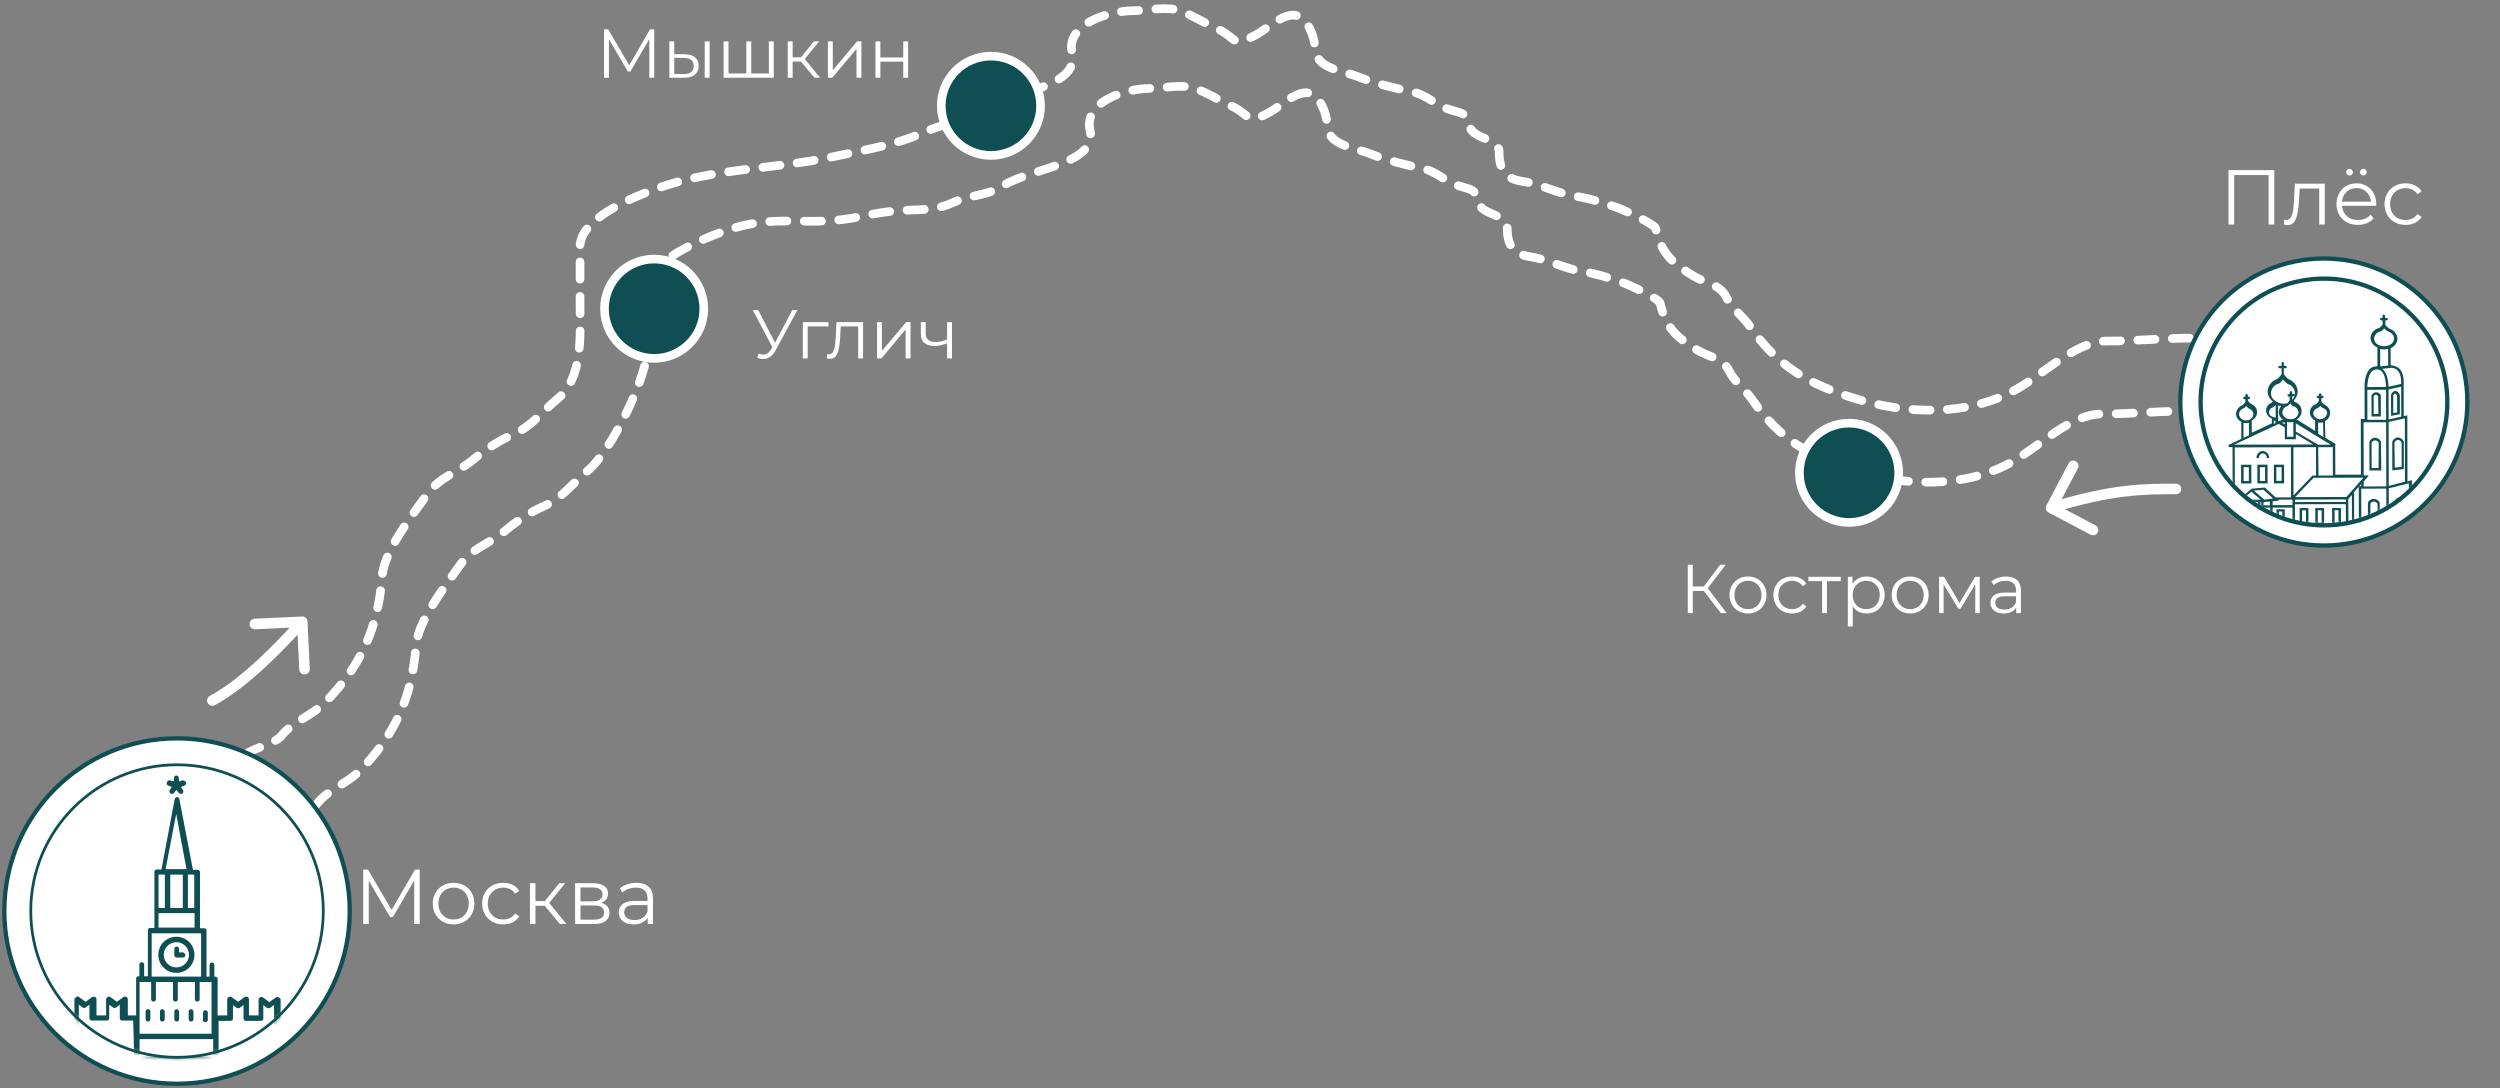 <svg width="579" height="252" viewBox="0 0 579 252" fill="none" xmlns="http://www.w3.org/2000/svg">
<rect x="0" y="0" width="579" height="252" fill="#808080" stroke="none"/>
<path d="M38.514 200.818C36.076 200.412 42.984 198.707 45.206 197.624C48.368 196.084 51.83 195.138 54.598 192.985C56.767 191.299 58.248 190.85 57.64 187.51C57.474 186.595 56.322 186.289 55.777 185.608C55.199 184.885 56.082 183.662 55.283 183.023C54.516 182.41 54.704 178.204 54.979 177.243C56.148 173.149 63.073 173.028 65.207 170.36C67.705 167.238 72.266 165.697 75.132 162.832C83.473 154.49 87.602 145.421 88.478 133.591C88.921 127.612 95.344 119.563 98.745 114.73C101.861 110.303 105.858 109.596 109.696 106.365C112.403 104.085 115.625 102.025 118.898 100.585C123.284 98.655 125.523 95.313 129.165 92.334C135.148 87.438 134.336 77.292 134.336 70.508C134.336 66.034 134.336 61.559 134.336 57.085C134.336 50.524 146.968 45.553 151.789 43.776C165.082 38.879 179.519 39.24 193.198 36.248C199.982 34.764 207.404 33.598 213.769 30.734C218.201 28.74 223.825 27.826 227.8 25.297C234.251 21.191 250.091 20.362 248.298 12.292C246.748 5.32 257.327 2.482 262.474 2.482C265.647 2.482 270.129 1.398 273.164 2.482C276.497 3.672 278.123 4.923 281.485 6.436C286.936 8.889 284.995 11.334 291.073 7.957C294.714 5.935 300.007 -0.031 303.241 6.436C304.412 8.777 304.343 9.779 304.8 12.292C305.463 15.939 311.733 16.631 314.42 17.73C318.294 19.314 323.681 20.565 327.691 21.456C330.3 22.036 332.601 24.335 335.258 25.221C339.153 26.519 339.391 25.826 340.391 29.327C341.247 32.322 347.198 31.95 347.198 35.183C347.198 39.182 348.522 41.434 352.673 42.027C356.82 42.62 360.672 44.799 364.651 45.411C368.06 45.936 371.126 46.894 374.423 48.035C375.936 48.559 383.221 51.845 383.473 52.978C384.765 58.793 387.436 60.986 392.219 63.929C394.876 65.565 398.288 65.802 399.747 68.721C401.181 71.587 403.585 73.131 405.375 75.717C411.577 84.675 418.819 88.896 429.103 92.144C441.268 95.986 455.754 96.553 467.127 90.091C473.32 86.572 480.833 78.987 488.041 78.987C494.481 78.987 501.248 78.303 507.889 78.303C509.66 78.303 527.507 78.987 536.5 78.987" stroke="white" stroke-width="2" stroke-linecap="round" stroke-dasharray="4 4"/>
<path d="M47.502 216C45.12 215.599 51.869 213.918 54.04 212.851C57.129 211.333 60.511 210.401 63.215 208.278C65.334 206.616 66.781 206.173 66.187 202.88C66.025 201.979 64.899 201.677 64.367 201.006C63.802 200.293 64.665 199.087 63.884 198.457C63.135 197.852 63.319 193.706 63.587 192.759C64.73 188.723 71.495 188.603 73.579 185.974C76.02 182.896 80.475 181.377 83.275 178.552C91.424 170.329 95.457 161.388 96.314 149.725C96.746 143.832 103.022 135.896 106.343 131.133C109.387 126.767 113.293 126.071 117.042 122.886C119.687 120.638 122.834 118.608 126.031 117.188C130.317 115.285 132.504 111.99 136.061 109.053C141.907 104.227 150.049 86.802 150.049 80.115C150.049 75.704 150.049 71.293 150.049 66.882C150.049 60.414 162.39 55.513 167.1 53.762C180.086 48.934 186.49 52.99 199.854 50.04C211.292 47.515 214.432 49.764 220.65 46.94C224.98 44.974 228.538 45.46 232.421 42.966C238.724 38.919 254.198 38.102 252.446 30.146C250.932 23.273 261.267 20.475 266.295 20.475C269.395 20.475 273.773 19.406 276.738 20.475C279.995 21.648 281.583 22.882 284.868 24.373C290.192 26.791 288.296 29.202 294.235 25.873C297.791 23.879 302.962 17.998 306.122 24.373C307.265 26.681 307.198 27.669 307.645 30.146C308.293 33.741 314.418 34.423 317.043 35.507C320.828 37.069 326.09 38.302 330.007 39.18C332.556 39.752 334.804 42.018 337.4 42.891C341.205 44.171 341.437 43.488 342.415 46.94C343.251 49.893 349.064 49.526 349.064 52.713C349.064 56.655 350.358 58.875 354.413 59.46C358.464 60.044 362.227 62.193 366.115 62.796C369.445 63.313 372.44 64.258 375.661 65.383C377.14 65.899 384.257 69.139 384.503 70.256C385.765 75.988 388.374 78.15 393.046 81.052C395.643 82.664 398.976 82.898 400.402 85.775C401.802 88.601 404.15 90.123 405.899 92.672C411.958 101.503 419.033 105.665 429.079 108.866C440.965 112.653 455.116 113.212 466.227 106.842C472.277 103.373 479.616 95.896 486.658 95.896C492.95 95.896 499.56 95.221 506.049 95.221C507.778 95.221 518.146 96.527 516.896 95.896" stroke="white" stroke-width="2" stroke-linecap="round" stroke-dasharray="4 4"/>
<path d="M41 251C63.091 251 81 233.091 81 211C81 188.908 63.091 171 41 171C18.909 171 1 188.908 1 211C1 233.091 18.909 251 41 251Z" fill="white" stroke="#0F4F53"/>
<mask id="mask0_39_402" style="mask-type:luminance" maskUnits="userSpaceOnUse" x="6" y="176" width="70" height="70">
<path d="M40.999 244.875C59.708 244.875 74.874 229.709 74.874 211C74.874 192.291 59.708 177.125 40.999 177.125C22.291 177.125 7.124 192.291 7.124 211C7.124 229.709 22.291 244.875 40.999 244.875Z" fill="white" stroke="white" stroke-width="0.5"/>
</mask>
<g mask="url(#mask0_39_402)">
<path d="M40.849 217.2C38.656 217.2 36.917 218.939 36.917 221.132C36.917 223.325 38.656 225.064 40.849 225.064C43.042 225.064 44.781 223.325 44.781 221.132C44.781 218.939 43.042 217.2 40.849 217.2ZM40.849 224.308C39.11 224.308 37.673 222.871 37.673 221.132C37.673 219.393 39.11 217.956 40.849 217.956C42.588 217.956 44.025 219.393 44.025 221.132C44.025 222.871 42.588 224.308 40.849 224.308Z" fill="#0F4F53" stroke="#0F4F53" stroke-width="0.5"/>
<path d="M34.271 233.987C34.044 233.987 33.969 234.138 33.969 234.289V236.028C33.969 236.255 34.12 236.331 34.271 236.331C34.498 236.331 34.574 236.179 34.574 236.028V234.365C34.725 234.213 34.498 233.987 34.271 233.987Z" fill="#0F4F53" stroke="#0F4F53" stroke-width="0.5"/>
<path d="M37.597 233.987C37.37 233.987 37.295 234.138 37.295 234.289V236.028C37.295 236.255 37.446 236.331 37.597 236.331C37.824 236.331 37.9 236.179 37.9 236.028V234.365C37.975 234.213 37.824 233.987 37.597 233.987Z" fill="#0F4F53" stroke="#0F4F53" stroke-width="0.5"/>
<path d="M40.925 233.987C40.698 233.987 40.622 234.138 40.622 234.289V236.028C40.622 236.255 40.773 236.331 40.925 236.331C41.151 236.331 41.227 236.179 41.227 236.028V234.365C41.227 234.213 41.151 233.987 40.925 233.987Z" fill="#0F4F53" stroke="#0F4F53" stroke-width="0.5"/>
<path d="M44.252 233.987C44.025 233.987 43.949 234.138 43.949 234.289V236.028C43.949 236.255 44.1 236.331 44.252 236.331C44.478 236.331 44.554 236.179 44.554 236.028V234.365C44.554 234.213 44.478 233.987 44.252 233.987Z" fill="#0F4F53" stroke="#0F4F53" stroke-width="0.5"/>
<path d="M47.579 236.482C47.806 236.482 47.881 236.331 47.881 236.179V234.516C47.881 234.289 47.73 234.213 47.579 234.213C47.352 234.213 47.276 234.365 47.276 234.516V236.179C47.125 236.331 47.352 236.482 47.579 236.482Z" fill="#0F4F53" stroke="#0F4F53" stroke-width="0.5"/>
<path d="M39.11 181.737L40.168 182.115L40.017 182.342L39.563 183.098C39.412 183.249 39.488 183.476 39.639 183.552C39.79 183.703 40.017 183.627 40.093 183.476L40.849 182.569L41.605 183.476C41.681 183.552 41.832 183.627 41.907 183.627C42.134 183.627 42.21 183.476 42.21 183.325C42.21 183.249 42.21 183.174 42.134 183.098L41.529 182.115L42.588 181.737C42.815 181.661 42.89 181.435 42.815 181.283C42.739 181.057 42.512 180.981 42.361 180.981L41.227 181.283L41.151 180.149C41.151 179.922 40.924 179.847 40.849 179.847C40.698 179.847 40.546 179.998 40.546 180.149L40.471 181.283L39.337 180.981C39.11 180.905 38.959 181.057 38.883 181.283C38.807 181.51 38.883 181.661 39.11 181.737Z" fill="#0F4F53" stroke="#0F4F53" stroke-width="0.5"/>
<path d="M64.441 231.189C64.29 231.113 64.138 231.113 64.063 231.189L62.399 232.399L60.736 231.189C60.585 231.113 60.433 231.113 60.358 231.189C60.206 231.265 60.131 231.416 60.131 231.491V235.423H57.409V231.416C57.409 231.265 57.333 231.113 57.182 231.113C57.031 231.038 56.88 231.038 56.804 231.113L55.14 232.323L53.477 231.113C53.326 231.038 53.174 231.038 53.099 231.113C52.947 231.189 52.872 231.34 52.872 231.416V235.423H50.15V226.728C50.15 226.501 49.999 226.425 49.847 226.425H49.394V223.476C49.394 223.25 49.242 223.174 49.091 223.174C48.864 223.174 48.789 223.325 48.789 223.476V226.425H47.579V215.537C47.579 215.31 47.428 215.234 47.276 215.234H46.067V202.002C46.067 201.775 45.915 201.699 45.764 201.699H44.479L41.303 185.14C41.303 184.913 41.076 184.837 41 184.837C40.925 184.837 40.698 184.989 40.698 185.14L37.598 201.624H36.312C36.086 201.624 36.01 201.775 36.01 201.926V215.159H34.8C34.573 215.159 34.498 215.31 34.498 215.461V226.35H33.137V223.401C33.137 223.174 32.985 223.098 32.834 223.098C32.607 223.098 32.532 223.25 32.532 223.401V226.35H32.078C31.851 226.35 31.776 226.501 31.776 226.652V235.423H29.356V231.416C29.356 231.265 29.28 231.113 29.129 231.113C28.978 231.038 28.826 231.038 28.751 231.113L27.087 232.323L25.424 231.113C25.273 231.038 25.121 231.038 25.046 231.113C24.895 231.189 24.819 231.34 24.819 231.416V235.423H22.097V231.416C22.097 231.265 22.021 231.113 21.87 231.113C21.719 231.038 21.568 231.038 21.492 231.113L19.828 232.323L18.165 231.113C18.089 231.038 18.014 231.038 17.938 231.038C17.862 231.038 17.787 231.038 17.787 231.113C17.56 231.265 17.484 231.416 17.484 231.491V245.329C17.484 245.556 17.636 245.631 17.787 245.631H64.441C64.668 245.631 64.743 245.48 64.743 245.329V231.491C64.668 231.34 64.592 231.265 64.441 231.189ZM31.322 244.951H18.014V232.172L19.299 233.155C19.45 233.231 19.602 233.231 19.677 233.155L20.963 232.172V235.801C20.963 236.028 21.114 236.104 21.265 236.104H24.743C24.97 236.104 25.046 235.953 25.046 235.801V232.172L26.331 233.155C26.483 233.231 26.634 233.231 26.709 233.155L27.995 232.172V235.801C27.995 236.028 28.146 236.104 28.297 236.104H31.095L31.322 244.951ZM45.235 202.304V210.546H43.269V202.304H45.235ZM40.622 188.164H41L43.496 201.548H38.051L40.622 188.164ZM42.588 202.304V210.546H39.186V202.304H42.588ZM36.464 202.304H38.43V210.546H36.464V202.304ZM36.464 211.227H45.31V215.083H36.464V211.227ZM34.876 215.915H46.823V226.425H34.876V215.915ZM49.62 244.951H32.078V240.414H49.62V244.951ZM49.62 239.658H32.078V227.181H35.254V231.416C35.254 231.643 35.405 231.718 35.556 231.718C35.783 231.718 35.859 231.567 35.859 231.416V227.181H40.32V231.416C40.32 231.643 40.471 231.718 40.622 231.718C40.849 231.718 40.925 231.567 40.925 231.416V227.181H45.386V231.416C45.386 231.643 45.537 231.718 45.688 231.718C45.915 231.718 45.991 231.567 45.991 231.416V227.181H49.242V239.658H49.62ZM63.912 244.951H50.377V236.18H53.401C53.628 236.18 53.704 236.028 53.704 235.877V232.248L54.989 233.231C55.14 233.306 55.292 233.306 55.367 233.231L56.653 232.248V235.877C56.653 236.104 56.804 236.18 56.955 236.18H60.433C60.66 236.18 60.736 236.028 60.736 235.877V232.248L62.021 233.231C62.172 233.306 62.324 233.306 62.399 233.231L63.685 232.248L63.912 244.951Z" fill="#0F4F53" stroke="#0F4F53" stroke-width="0.5"/>
<path d="M42.286 220.83H41.227V219.771C41.227 219.544 41.076 219.469 40.925 219.469C40.698 219.469 40.622 219.62 40.622 219.771V221.208C40.622 221.435 40.773 221.51 40.925 221.51H42.361C42.588 221.51 42.664 221.359 42.664 221.208C42.588 220.905 42.512 220.83 42.286 220.83Z" fill="#0F4F53" stroke="#0F4F53" stroke-width="0.5"/>
</g>
<path d="M41 244.875C59.709 244.875 74.876 229.709 74.876 211C74.876 192.291 59.709 177.125 41 177.125C22.291 177.125 7.125 192.291 7.125 211C7.125 229.709 22.291 244.875 41 244.875Z" stroke="#0F4F53" stroke-width="0.643"/>
<path d="M48.599 161.162C48.006 161.483 47.785 162.225 48.107 162.819C48.429 163.412 49.17 163.632 49.764 163.311L48.599 161.162ZM71.221 143.942C71.188 143.267 70.616 142.747 69.942 142.779L58.955 143.302C58.281 143.334 57.76 143.907 57.792 144.581C57.824 145.255 58.397 145.776 59.071 145.744L68.837 145.279L69.302 155.045C69.334 155.719 69.907 156.239 70.581 156.207C71.255 156.175 71.776 155.603 71.744 154.928L71.221 143.942ZM49.764 163.311C57.794 158.959 65.927 150.297 70.904 144.822L69.096 143.178C64.073 148.703 56.206 157.04 48.599 161.162L49.764 163.311Z" fill="white"/>
<path d="M503.962 114.458C504.637 114.458 505.184 113.911 505.184 113.236C505.184 112.561 504.636 112.014 503.961 112.014L503.962 114.458ZM473.945 117.052C473.629 117.649 473.858 118.388 474.455 118.703L484.181 123.84C484.778 124.155 485.517 123.927 485.832 123.33C486.147 122.733 485.919 121.994 485.322 121.679L476.677 117.113L481.243 108.467C481.558 107.87 481.33 107.131 480.733 106.816C480.136 106.501 479.397 106.729 479.081 107.326L473.945 117.052ZM503.961 112.014C496.664 112.014 489.031 112.019 474.665 116.455L475.386 118.79C489.434 114.453 496.8 114.458 503.962 114.458L503.961 112.014Z" fill="white"/>
<path d="M571.439 93.025C571.486 111.382 556.642 126.3 538.286 126.346C519.93 126.392 505.011 111.549 504.965 93.193C504.919 74.837 519.762 59.918 538.118 59.872C556.475 59.826 571.393 74.669 571.439 93.025Z" fill="white" stroke="#0F4F53"/>
<mask id="mask1_39_402" style="mask-type:luminance" maskUnits="userSpaceOnUse" x="509" y="64" width="58" height="58">
<path d="M561.134 110.186C570.57 97.539 567.966 79.637 555.319 70.201C542.671 60.765 524.769 63.368 515.333 76.016C505.897 88.663 508.501 106.565 521.148 116.001C533.796 125.437 551.698 122.834 561.134 110.186Z" fill="white"/>
</mask>
<g mask="url(#mask1_39_402)">
<path d="M534.629 117.672L532.588 117.677L532.598 121.631L534.639 121.626L534.629 117.672ZM534.063 121.054L533.17 121.056L533.163 118.186L534.056 118.184L534.063 121.054ZM538.264 117.663L536.223 117.668L536.233 121.622L538.274 121.617L538.264 117.663ZM537.698 121.044L536.806 121.047L536.798 118.177L537.691 118.174L537.698 121.044ZM542.154 117.653L540.113 117.658L540.123 121.612L542.164 121.607L542.154 117.653ZM541.589 121.035L540.696 121.037L540.689 118.167L541.582 118.165L541.589 121.035ZM529.154 121.64L529.145 117.941L527.231 117.946L527.241 121.645L529.154 121.64ZM527.807 118.454L528.572 118.453L528.579 121.067L527.813 121.069L527.807 118.454ZM521.402 107.629L519.042 107.635L519.053 111.971L521.413 111.965L521.402 107.629ZM520.837 111.393L519.626 111.396L519.618 108.207L520.829 108.204L520.837 111.393ZM522.816 111.962L525.176 111.956L525.165 107.619L522.805 107.625L522.816 111.962ZM523.38 108.198L524.592 108.195L524.6 111.383L523.388 111.387L523.38 108.198ZM528.991 107.61L526.631 107.616L526.642 111.952L529.002 111.946L528.991 107.61ZM528.427 111.374L527.215 111.377L527.207 108.188L528.419 108.185L528.427 111.374ZM523.184 106.094L522.61 106.095C522.544 105.266 523.18 104.499 524.072 104.433C524.902 104.495 525.605 105.258 525.543 106.088L524.969 106.089C525.032 105.515 524.648 105.07 524.074 105.007C523.5 105.072 523.118 105.52 523.184 106.094ZM558.465 111.234L557.572 111.492L557.534 96.186L556.705 96.379L556.687 89.172C556.687 89.045 556.936 86.684 555.721 85.412C555.146 84.903 554.443 84.586 553.678 84.652L553.668 80.634C554.56 80.313 555.196 79.418 555.257 78.462C555.191 77.505 554.615 76.614 553.657 76.234L553.529 76.17C553.465 76.106 553.338 76.107 553.274 76.043C553.082 75.916 552.89 75.725 552.762 75.598C552.635 75.471 552.507 75.344 552.443 75.216L552.44 74.196L552.759 74.195C552.886 74.195 553.014 74.067 553.013 73.876C553.013 73.748 552.885 73.621 552.757 73.621L552.375 73.622L552.374 73.176C552.373 73.048 552.309 72.857 552.118 72.857C551.926 72.858 551.799 72.922 551.8 73.113L551.801 73.623L551.482 73.624C551.354 73.625 551.227 73.752 551.228 73.944C551.228 74.071 551.356 74.198 551.483 74.198L551.802 74.197L551.805 75.154C551.741 75.282 551.614 75.41 551.55 75.474C551.423 75.665 551.232 75.793 551.105 75.921C551.041 75.985 550.978 75.985 550.914 75.985C549.83 76.243 549.068 77.202 549.006 78.286C549.073 79.243 549.713 80.134 550.606 80.451L550.617 84.787L550.299 84.852C549.725 84.853 549.151 85.11 548.77 85.557C547.498 86.9 547.632 89.705 547.633 89.833L547.651 97.04L546.758 97.042L546.79 109.924L540.859 109.939L540.842 102.988L540.969 102.86L538.542 101.399L538.468 97.509C539.169 97.189 539.614 96.486 539.675 95.657C539.673 94.891 539.225 94.191 538.523 93.81L538.395 93.747C538.331 93.747 538.267 93.683 538.203 93.62C538.075 93.492 537.948 93.365 537.82 93.238C537.692 93.111 537.628 93.047 537.628 92.919L537.626 92.218L537.817 92.217C537.945 92.217 538.136 92.153 538.135 91.962C538.135 91.834 538.071 91.643 537.879 91.643L537.624 91.644L537.623 91.325C537.623 91.198 537.495 91.07 537.368 91.071C537.24 91.071 537.113 91.199 537.05 91.326L537.05 91.645L536.859 91.646C536.731 91.646 536.54 91.71 536.541 91.902C536.541 92.029 536.605 92.221 536.797 92.22L537.052 92.219L537.053 92.857L536.99 92.921C536.926 92.985 536.863 93.113 536.799 93.177C536.672 93.305 536.608 93.432 536.481 93.56L536.354 93.624C535.525 93.881 534.953 94.648 534.956 95.541C534.957 96.306 535.469 97.007 536.172 97.387L536.178 99.811L531.898 97.143C532.981 96.566 533.36 95.226 532.784 94.143C532.527 93.698 532.144 93.38 531.697 93.189L531.569 93.126C531.505 93.062 531.442 93.063 531.378 92.999C531.314 92.935 531.25 92.872 531.186 92.808C531.758 92.233 532.139 91.466 532.137 90.701C532.134 89.553 531.43 88.471 530.345 87.963L530.217 87.9L529.898 87.709C529.642 87.519 529.45 87.328 529.258 87.073C529.13 86.946 529.002 86.755 528.938 86.628L528.935 85.288L529.381 85.287C529.509 85.287 529.636 85.095 529.635 84.968C529.635 84.84 529.507 84.777 529.38 84.713L528.933 84.714L528.932 84.077C528.931 83.949 528.804 83.822 528.676 83.822C528.548 83.822 528.421 83.95 528.422 84.078L528.423 84.716L527.977 84.717C527.849 84.717 527.658 84.781 527.658 84.973C527.659 85.1 527.723 85.291 527.914 85.291L528.425 85.29L528.428 86.629L528.364 86.693C528.301 86.884 528.174 87.012 528.047 87.14C527.856 87.332 527.729 87.523 527.474 87.716C527.41 87.779 527.347 87.779 527.283 87.844C526.072 88.229 525.246 89.379 525.186 90.655C525.188 91.548 525.636 92.439 526.403 92.948C526.339 93.012 526.276 93.076 526.212 93.203L526.149 93.267C525.32 93.525 524.812 94.291 524.814 95.12C524.88 95.949 525.392 96.649 526.158 96.903L526.161 98.05L521.511 100.231L521.503 97.361C522.523 96.912 523.03 95.699 522.581 94.679C522.388 94.233 522.005 93.852 521.494 93.598L521.366 93.534L521.175 93.407C521.047 93.28 520.919 93.153 520.791 93.026C520.727 92.962 520.663 92.835 520.599 92.707L520.598 92.452L520.79 92.452C520.917 92.451 521.108 92.387 521.108 92.196C521.107 92.068 521.043 91.877 520.852 91.878L520.597 91.878L520.596 91.559C520.596 91.432 520.468 91.241 520.276 91.241C520.149 91.242 520.022 91.37 520.022 91.561L520.023 91.88L519.831 91.88C519.704 91.88 519.513 91.945 519.513 92.136C519.514 92.264 519.578 92.455 519.769 92.454L520.024 92.454L520.026 93.091L519.962 93.155C519.899 93.219 519.835 93.347 519.772 93.411C519.644 93.539 519.581 93.666 519.454 93.794L519.326 93.859C518.498 94.179 517.926 94.946 517.864 95.839C517.867 96.668 518.378 97.368 519.081 97.686L519.091 101.64L516.288 102.986L516.097 103.114L516.226 103.56L517.055 103.558L517.078 112.933L514.152 115.747L514.662 115.745L515.048 117.02L514.41 117.021L514.427 123.782L544.019 123.707L544.018 123.516L545.163 122.301L546.44 122.936L546.441 123.063L553.392 123.046L553.392 122.982L558.618 121.502L558.592 111.234L558.465 111.234ZM536.675 94.58C536.802 94.516 536.93 94.452 536.993 94.388C537.121 94.26 537.248 94.132 537.375 94.004C537.503 94.132 537.631 94.259 537.823 94.386L538.014 94.513L538.142 94.576L538.206 94.576C538.653 94.766 538.973 95.212 538.974 95.722C538.785 96.615 537.957 97.192 537.064 97.066C536.426 96.94 535.851 96.432 535.721 95.73C535.784 95.22 536.165 94.709 536.675 94.58ZM537.385 97.895C537.576 97.894 537.768 97.894 538.023 97.829L538.095 101.209L536.881 100.447L536.875 97.896C537.002 97.895 537.194 97.895 537.385 97.895ZM556.999 111.557L553.238 112.523L553.201 97.727L556.962 96.888L556.999 111.557ZM553.199 97.153L553.182 90.202L556.114 89.556L556.132 96.508L553.199 97.153ZM555.275 85.796C556.171 86.686 556.111 88.345 556.112 88.919L553.18 89.564C553.178 88.735 552.982 86.631 551.959 85.613C551.895 85.549 551.767 85.486 551.703 85.422L553.424 85.227C554.126 85.097 554.828 85.287 555.275 85.796ZM549.836 78.412C549.898 77.646 550.406 77.007 551.171 76.814L551.235 76.814C551.362 76.75 551.49 76.686 551.617 76.621C551.808 76.43 551.999 76.302 552.19 76.046C552.381 76.237 552.573 76.491 552.829 76.618L553.084 76.745L553.34 76.872C553.978 77.126 554.426 77.698 554.491 78.4C554.494 79.356 553.476 80.188 552.136 80.192C550.797 80.195 549.838 79.368 549.836 78.412ZM551.245 80.832L551.373 80.831C551.883 80.957 552.457 80.956 552.967 80.827L553.094 80.827L553.104 84.653L551.255 84.849L551.245 80.832ZM549.281 86.066C549.599 85.746 549.981 85.554 550.428 85.553C550.874 85.552 551.257 85.678 551.577 85.996C552.472 86.887 552.605 88.928 552.607 89.629L548.27 89.64C548.268 89.002 548.391 87.025 549.281 86.066ZM548.271 90.278L552.608 90.267L552.608 90.331L552.626 97.218L548.289 97.229L548.271 90.278ZM547.398 97.805L552.627 97.792L552.665 112.652L547.435 112.665L547.432 111.517L548.64 110.111L547.429 110.114L547.398 97.805ZM543.423 115.099L531.561 115.129L535.823 110.654L547.366 110.625L543.423 115.099ZM530.928 116.98L526.336 116.991L526.334 116.099L527.864 115.903L527.672 115.712L530.925 115.704L530.928 116.98ZM524.311 123.183L524.297 117.57L525.764 117.567L525.778 123.179L524.311 123.183ZM523.546 123.185L523.531 117.572L523.723 117.572L523.737 123.184L523.546 123.185ZM519.145 123.196L519.131 117.584L519.322 117.583L519.336 123.195L519.145 123.196ZM519.319 116.308L519.321 117.009L519.13 117.01L519.128 116.308L519.319 116.308ZM524.42 115.721L521.991 113.622L524.223 113.425L526.46 115.46L524.42 115.721ZM522.954 116.298L522.956 117L519.959 117.007L519.957 116.306L522.954 116.298ZM523.528 116.297L523.72 116.296L523.721 116.998L523.53 116.998L523.528 116.297ZM523.591 115.723L519.19 115.734L521.418 113.879L523.591 115.723ZM519.896 117.582L522.958 117.574L522.972 123.186L519.974 123.194C519.909 122.492 519.902 119.814 519.896 117.582ZM524.232 116.997L524.23 116.295L525.696 116.164L525.699 117.057L524.232 116.997ZM536.379 103.573L536.395 110.142L535.566 110.144L531.177 114.747L531.149 103.586L536.379 103.573ZM531.499 115.703L543.297 115.673L543.299 116.247L531.5 116.277L531.499 115.703ZM546.86 112.093L546.861 112.603L546.414 112.604L546.86 112.093ZM536.969 110.141L536.889 103.572L540.269 103.563L540.286 110.132L536.969 110.141ZM539.821 102.99L536.888 102.998L531.714 99.95L531.709 98.036L538.097 101.974L538.608 102.292L539.821 102.99ZM531.134 97.719L531.143 101.163L529.676 101.167L529.668 97.723C529.923 97.786 530.114 97.785 530.369 97.785C530.625 97.848 530.88 97.783 531.134 97.719ZM527.553 93.901C527.809 93.965 528.064 94.028 528.319 94.027C528.001 94.411 527.811 94.921 527.749 95.432C527.75 96.133 528.135 96.834 528.774 97.215L527.818 97.472L527.627 97.6L527.553 93.901ZM529.158 97.788L529.159 98.298L528.52 97.917L529.158 97.788ZM532.341 95.484C532.279 96.441 531.452 97.144 530.495 97.083C529.539 97.149 528.644 96.45 528.578 95.493C528.64 94.855 529.021 94.28 529.658 94.088C529.786 94.023 529.913 93.959 529.977 93.895C530.104 93.767 530.295 93.576 530.422 93.448C530.55 93.639 530.742 93.83 530.934 93.957L531.125 94.084L531.317 94.147L531.317 94.083L531.38 94.083L531.317 94.147C531.891 94.337 532.275 94.91 532.341 95.484ZM525.952 91.036C526.013 90.079 526.649 89.184 527.541 88.927L527.605 88.927C527.732 88.863 527.923 88.799 528.05 88.671C528.305 88.479 528.496 88.223 528.686 87.968C528.686 87.968 528.686 87.904 528.75 87.904L528.814 87.967C529.006 88.222 529.262 88.476 529.581 88.731C529.645 88.794 529.773 88.858 529.837 88.921L529.965 88.985L530.156 89.048C530.986 89.428 531.498 90.193 531.5 91.085C531.502 91.659 531.248 92.17 530.867 92.618L530.864 91.789L531.12 91.788C531.247 91.788 531.438 91.66 531.438 91.468C531.437 91.277 531.309 91.213 531.118 91.214L530.863 91.215L530.862 90.832C530.862 90.704 530.734 90.577 530.606 90.577C530.479 90.578 530.288 90.706 530.288 90.897L530.289 91.28L530.034 91.28C529.907 91.281 529.779 91.409 529.78 91.536C529.78 91.664 529.908 91.855 530.036 91.854L530.291 91.854L530.293 92.683L530.229 92.747C530.166 92.874 530.102 92.938 530.039 93.066C529.911 93.194 529.848 93.322 529.721 93.386C529.402 93.45 529.147 93.515 528.828 93.516C527.17 93.392 525.891 92.311 525.952 91.036ZM525.453 95.501C525.515 94.991 525.833 94.544 526.343 94.351C526.47 94.287 526.534 94.223 526.661 94.159C526.788 94.031 526.916 93.903 527.043 93.775L527.05 96.709C526.859 96.709 526.667 96.646 526.476 96.583C525.902 96.457 525.518 96.011 525.453 95.501ZM526.606 97.412C526.733 97.411 526.861 97.475 526.988 97.474L526.99 97.985L526.608 98.177L526.606 97.412ZM519.456 94.624C519.647 94.559 519.711 94.495 519.838 94.431C519.965 94.303 520.092 94.175 520.22 94.048C520.347 94.175 520.476 94.366 520.667 94.493L520.859 94.62L520.987 94.683L521.05 94.747C521.561 94.937 521.881 95.446 521.883 95.957C521.821 96.786 521.057 97.425 520.228 97.364C519.399 97.43 518.632 96.794 518.566 95.965C518.565 95.327 518.946 94.816 519.456 94.624ZM519.592 97.939C519.783 98.003 520.038 98.002 520.23 98.002C520.421 98.001 520.676 98.001 520.867 97.936L520.874 100.806L519.6 101.383L519.592 97.939ZM527.756 98.174L529.161 98.999L529.168 101.742L531.719 101.735L531.716 100.524L535.74 102.937L517.436 102.983L527.756 98.174ZM530.575 103.588L530.605 115.195L527.033 115.204L524.54 112.914L521.48 113.177L519.061 115.224L517.594 115.228L517.565 103.621L530.575 103.588ZM516.953 113.762L516.957 115.166L515.49 115.169L516.953 113.762ZM515.109 115.744L518.297 115.736L517.661 116.312L518.618 116.309L518.619 117.011L515.558 117.019L515.109 115.744ZM514.858 117.594L518.557 117.585L518.571 123.197L514.872 123.207L514.858 117.594ZM530.944 123.166L526.352 123.178L526.338 117.565L530.929 117.554L530.944 123.166ZM543.316 123.135L531.518 123.165L531.501 116.787L543.3 116.757L543.316 123.135ZM543.889 122.751L543.871 115.544L544.698 114.649L544.716 121.92L543.889 122.751ZM545.226 121.854L545.206 113.946L546.287 112.732L546.311 122.298L545.226 121.854ZM548.991 122.546L548.976 116.679C549.102 116.36 549.421 116.168 549.804 116.167C550.122 116.166 550.442 116.357 550.634 116.675L550.649 122.542L548.991 122.546ZM552.69 122.537L551.159 122.541L551.144 116.482C550.951 115.909 550.376 115.591 549.802 115.529C549.164 115.531 548.655 115.851 548.401 116.426L548.416 122.484L546.886 122.488L546.862 113.177L552.666 113.162L552.69 122.537ZM557.915 121.057L553.263 122.408L553.24 113.097L557.892 111.937L557.915 121.057ZM551.427 102.451L551.427 102.323C551.234 101.75 550.659 101.433 550.085 101.37C549.511 101.372 548.938 101.756 548.748 102.33L548.765 108.963L551.507 108.956L551.427 102.451ZM550.868 108.384L549.274 108.388L549.259 102.52C549.386 102.201 549.704 102.009 550.087 102.008C550.406 102.007 550.725 102.198 550.917 102.516L550.868 108.384ZM556.736 108.624L556.72 102.31C556.527 101.737 555.952 101.355 555.378 101.293C554.741 101.358 554.231 101.742 554.042 102.317L554.058 108.949L556.736 108.624ZM554.552 102.507C554.679 102.188 554.997 101.932 555.38 101.867C555.763 101.93 556.082 102.184 556.21 102.503L556.225 108.115L554.631 108.31L554.552 102.507ZM550.314 90.847C549.803 90.848 549.422 91.168 549.231 91.615L549.244 96.462L551.412 96.456L551.4 91.545C551.207 91.1 550.76 90.846 550.314 90.847ZM550.837 95.884L549.752 95.886L549.742 91.741C549.869 91.549 550.06 91.421 550.251 91.421C550.443 91.42 550.634 91.547 550.762 91.738L550.837 95.884ZM555.736 91.407C555.607 90.961 555.224 90.579 554.777 90.516C554.331 90.518 553.949 90.965 553.759 91.412L553.771 96.323L555.811 95.935L555.8 91.471L555.736 91.407ZM555.172 95.49L554.28 95.684L554.27 91.602C554.397 91.347 554.587 91.155 554.715 91.154C554.842 91.154 555.034 91.345 555.162 91.6L555.172 95.49ZM556.511 120.678L556.5 116.15C556.371 115.704 555.988 115.322 555.541 115.26C555.095 115.261 554.713 115.708 554.523 116.155L554.535 121.066L556.511 120.678ZM555.033 116.281C555.16 116.026 555.351 115.834 555.479 115.834C555.606 115.833 555.798 116.024 555.926 116.279L555.936 120.169L555.044 120.363L555.033 116.281Z" fill="#0F4F53"/>
</g>
<path d="M561.134 110.186C570.57 97.539 567.966 79.637 555.319 70.201C542.671 60.765 524.769 63.368 515.333 76.016C505.897 88.663 508.501 106.565 521.148 116.001C533.796 125.437 551.698 122.834 561.134 110.186Z" stroke="#0F4F53"/>
<path d="M175.696 81.896C176.24 82.109 176.752 82.163 177.232 82.056C177.712 81.939 178.155 81.56 178.56 80.92L179.104 80.056L179.216 79.912L183.504 71.8H184.688L179.6 81.176C179.259 81.827 178.853 82.312 178.384 82.632C177.925 82.952 177.435 83.123 176.912 83.144C176.4 83.165 175.883 83.069 175.36 82.856L175.696 81.896ZM179.184 80.984L174.336 71.8H175.6L179.824 80.008L179.184 80.984ZM185.929 83V74.6H191.881V75.592H186.777L187.065 75.304V83H185.929ZM191.471 82.984L191.551 82.008C191.625 82.019 191.695 82.035 191.759 82.056C191.833 82.067 191.897 82.072 191.951 82.072C192.292 82.072 192.564 81.944 192.767 81.688C192.98 81.432 193.14 81.091 193.247 80.664C193.353 80.237 193.428 79.757 193.471 79.224C193.513 78.68 193.551 78.136 193.583 77.592L193.727 74.6H199.887V83H198.751V75.256L199.039 75.592H194.463L194.735 75.24L194.607 77.672C194.575 78.397 194.516 79.091 194.431 79.752C194.356 80.413 194.233 80.995 194.063 81.496C193.903 81.997 193.679 82.392 193.391 82.68C193.103 82.957 192.735 83.096 192.287 83.096C192.159 83.096 192.025 83.085 191.887 83.064C191.759 83.043 191.62 83.016 191.471 82.984ZM203.116 83V74.6H204.252V81.272L209.868 74.6H210.876V83H209.74V76.312L204.14 83H203.116ZM219.444 79.448C218.953 79.661 218.457 79.832 217.956 79.96C217.465 80.077 216.974 80.136 216.484 80.136C215.492 80.136 214.708 79.912 214.132 79.464C213.556 79.005 213.268 78.301 213.268 77.352V74.6H214.388V77.288C214.388 77.928 214.596 78.408 215.012 78.728C215.428 79.048 215.988 79.208 216.692 79.208C217.118 79.208 217.566 79.155 218.036 79.048C218.505 78.931 218.98 78.765 219.46 78.552L219.444 79.448ZM219.348 83V74.6H220.484V83H219.348Z" fill="white"/>
<path d="M151.52 6.8V18H150.384V9.04L145.984 16.576H145.424L141.024 9.088V18H139.888V6.8H140.864L145.728 15.104L150.544 6.8H151.52ZM158.558 12.56C159.614 12.571 160.42 12.805 160.974 13.264C161.529 13.723 161.806 14.384 161.806 15.248C161.806 16.144 161.508 16.832 160.91 17.312C160.313 17.792 159.46 18.027 158.35 18.016L155.022 18V9.584H156.158V12.528L158.558 12.56ZM163.214 9.584H164.35V18H163.214V9.584ZM158.286 17.152C159.065 17.163 159.652 17.008 160.046 16.688C160.452 16.357 160.654 15.877 160.654 15.248C160.654 14.629 160.457 14.171 160.062 13.872C159.668 13.573 159.076 13.419 158.286 13.408L156.158 13.376V17.12L158.286 17.152ZM179.201 9.584V18H167.585V9.584H168.721V17.008H172.849V9.584H173.985V17.008H178.065V9.584H179.201ZM185.5 14.256H183.58V18H182.444V9.584H183.58V13.28H185.516L188.476 9.584H189.708L186.396 13.664L189.948 18H188.604L185.5 14.256ZM191.741 9.584H192.877V16.272L198.493 9.584H199.501V18H198.365V11.312L192.765 18H191.741V9.584ZM202.757 9.584H203.893V13.312H209.189V9.584H210.325V18H209.189V14.288H203.893V18H202.757V9.584Z" fill="white"/>
<path d="M394.6 136.864H392.04V142H390.888V130.8H392.04V135.824H394.6L398.392 130.8H399.672L395.512 136.24L399.912 142H398.552L394.6 136.864ZM404.838 142.08C404.027 142.08 403.297 141.899 402.646 141.536C401.995 141.163 401.483 140.651 401.11 140C400.737 139.349 400.55 138.613 400.55 137.792C400.55 136.971 400.737 136.235 401.11 135.584C401.483 134.933 401.995 134.427 402.646 134.064C403.297 133.701 404.027 133.52 404.838 133.52C405.649 133.52 406.379 133.701 407.03 134.064C407.681 134.427 408.187 134.933 408.55 135.584C408.923 136.235 409.11 136.971 409.11 137.792C409.11 138.613 408.923 139.349 408.55 140C408.187 140.651 407.681 141.163 407.03 141.536C406.379 141.899 405.649 142.08 404.838 142.08ZM404.838 141.072C405.435 141.072 405.969 140.939 406.438 140.672C406.918 140.395 407.291 140.005 407.558 139.504C407.825 139.003 407.958 138.432 407.958 137.792C407.958 137.152 407.825 136.581 407.558 136.08C407.291 135.579 406.918 135.195 406.438 134.928C405.969 134.651 405.435 134.512 404.838 134.512C404.241 134.512 403.702 134.651 403.222 134.928C402.753 135.195 402.379 135.579 402.102 136.08C401.835 136.581 401.702 137.152 401.702 137.792C401.702 138.432 401.835 139.003 402.102 139.504C402.379 140.005 402.753 140.395 403.222 140.672C403.702 140.939 404.241 141.072 404.838 141.072ZM415.058 142.08C414.226 142.08 413.479 141.899 412.818 141.536C412.167 141.173 411.655 140.667 411.282 140.016C410.909 139.355 410.722 138.613 410.722 137.792C410.722 136.971 410.909 136.235 411.282 135.584C411.655 134.933 412.167 134.427 412.818 134.064C413.479 133.701 414.226 133.52 415.058 133.52C415.783 133.52 416.429 133.664 416.994 133.952C417.57 134.229 418.023 134.64 418.354 135.184L417.506 135.76C417.229 135.344 416.877 135.035 416.45 134.832C416.023 134.619 415.559 134.512 415.058 134.512C414.45 134.512 413.901 134.651 413.41 134.928C412.93 135.195 412.551 135.579 412.274 136.08C412.007 136.581 411.874 137.152 411.874 137.792C411.874 138.443 412.007 139.019 412.274 139.52C412.551 140.011 412.93 140.395 413.41 140.672C413.901 140.939 414.45 141.072 415.058 141.072C415.559 141.072 416.023 140.971 416.45 140.768C416.877 140.565 417.229 140.256 417.506 139.84L418.354 140.416C418.023 140.96 417.57 141.376 416.994 141.664C416.418 141.941 415.773 142.08 415.058 142.08ZM426.317 134.592H423.133V142H421.997V134.592H418.813V133.584H426.317V134.592ZM432.296 133.52C433.085 133.52 433.8 133.701 434.44 134.064C435.08 134.416 435.581 134.917 435.944 135.568C436.306 136.219 436.488 136.96 436.488 137.792C436.488 138.635 436.306 139.381 435.944 140.032C435.581 140.683 435.08 141.189 434.44 141.552C433.81 141.904 433.096 142.08 432.296 142.08C431.613 142.08 430.994 141.941 430.44 141.664C429.896 141.376 429.448 140.96 429.096 140.416V145.104H427.96V133.584H429.048V135.248C429.389 134.693 429.837 134.267 430.392 133.968C430.957 133.669 431.592 133.52 432.296 133.52ZM432.216 141.072C432.802 141.072 433.336 140.939 433.816 140.672C434.296 140.395 434.669 140.005 434.936 139.504C435.213 139.003 435.352 138.432 435.352 137.792C435.352 137.152 435.213 136.587 434.936 136.096C434.669 135.595 434.296 135.205 433.816 134.928C433.336 134.651 432.802 134.512 432.216 134.512C431.618 134.512 431.08 134.651 430.6 134.928C430.13 135.205 429.757 135.595 429.48 136.096C429.213 136.587 429.08 137.152 429.08 137.792C429.08 138.432 429.213 139.003 429.48 139.504C429.757 140.005 430.13 140.395 430.6 140.672C431.08 140.939 431.618 141.072 432.216 141.072ZM442.401 142.08C441.59 142.08 440.859 141.899 440.209 141.536C439.558 141.163 439.046 140.651 438.673 140C438.299 139.349 438.113 138.613 438.113 137.792C438.113 136.971 438.299 136.235 438.673 135.584C439.046 134.933 439.558 134.427 440.209 134.064C440.859 133.701 441.59 133.52 442.401 133.52C443.211 133.52 443.942 133.701 444.593 134.064C445.243 134.427 445.75 134.933 446.113 135.584C446.486 136.235 446.673 136.971 446.673 137.792C446.673 138.613 446.486 139.349 446.113 140C445.75 140.651 445.243 141.163 444.593 141.536C443.942 141.899 443.211 142.08 442.401 142.08ZM442.401 141.072C442.998 141.072 443.531 140.939 444.001 140.672C444.481 140.395 444.854 140.005 445.121 139.504C445.387 139.003 445.521 138.432 445.521 137.792C445.521 137.152 445.387 136.581 445.121 136.08C444.854 135.579 444.481 135.195 444.001 134.928C443.531 134.651 442.998 134.512 442.401 134.512C441.803 134.512 441.265 134.651 440.785 134.928C440.315 135.195 439.942 135.579 439.664 136.08C439.398 136.581 439.265 137.152 439.265 137.792C439.265 138.432 439.398 139.003 439.664 139.504C439.942 140.005 440.315 140.395 440.785 140.672C441.265 140.939 441.803 141.072 442.401 141.072ZM458.508 133.584V142H457.468V135.344L454.06 140.976H453.548L450.14 135.328V142H449.1V133.584H450.252L453.82 139.648L457.452 133.584H458.508ZM464.637 133.52C465.736 133.52 466.578 133.797 467.165 134.352C467.752 134.896 468.045 135.707 468.045 136.784V142H466.957V140.688C466.701 141.125 466.322 141.467 465.821 141.712C465.33 141.957 464.744 142.08 464.061 142.08C463.122 142.08 462.376 141.856 461.821 141.408C461.266 140.96 460.989 140.368 460.989 139.632C460.989 138.917 461.245 138.341 461.757 137.904C462.28 137.467 463.106 137.248 464.237 137.248H466.909V136.736C466.909 136.011 466.706 135.461 466.301 135.088C465.896 134.704 465.304 134.512 464.525 134.512C463.992 134.512 463.48 134.603 462.989 134.784C462.498 134.955 462.077 135.195 461.725 135.504L461.213 134.656C461.64 134.293 462.152 134.016 462.749 133.824C463.346 133.621 463.976 133.52 464.637 133.52ZM464.237 141.184C464.877 141.184 465.426 141.04 465.885 140.752C466.344 140.453 466.685 140.027 466.909 139.472V138.096H464.269C462.829 138.096 462.109 138.597 462.109 139.6C462.109 140.091 462.296 140.48 462.669 140.768C463.042 141.045 463.565 141.184 464.237 141.184Z" fill="white"/>
<path d="M84.124 214V201.4H85.222L90.982 211.228H90.406L96.112 201.4H97.21V214H95.932V203.398H96.238L90.982 212.398H90.352L85.06 203.398H85.402V214H84.124ZM105.038 214.09C104.126 214.09 103.304 213.886 102.572 213.478C101.852 213.058 101.282 212.488 100.862 211.768C100.442 211.036 100.232 210.202 100.232 209.266C100.232 208.318 100.442 207.484 100.862 206.764C101.282 206.044 101.852 205.48 102.572 205.072C103.292 204.664 104.114 204.46 105.038 204.46C105.974 204.46 106.802 204.664 107.522 205.072C108.254 205.48 108.824 206.044 109.232 206.764C109.652 207.484 109.862 208.318 109.862 209.266C109.862 210.202 109.652 211.036 109.232 211.768C108.824 212.488 108.254 213.058 107.522 213.478C106.79 213.886 105.962 214.09 105.038 214.09ZM105.038 212.956C105.722 212.956 106.328 212.806 106.856 212.506C107.384 212.194 107.798 211.762 108.098 211.21C108.41 210.646 108.566 209.998 108.566 209.266C108.566 208.522 108.41 207.874 108.098 207.322C107.798 206.77 107.384 206.344 106.856 206.044C106.328 205.732 105.728 205.576 105.056 205.576C104.384 205.576 103.784 205.732 103.256 206.044C102.728 206.344 102.308 206.77 101.996 207.322C101.684 207.874 101.528 208.522 101.528 209.266C101.528 209.998 101.684 210.646 101.996 211.21C102.308 211.762 102.728 212.194 103.256 212.506C103.784 212.806 104.378 212.956 105.038 212.956ZM116.553 214.09C115.617 214.09 114.777 213.886 114.033 213.478C113.301 213.058 112.725 212.488 112.305 211.768C111.885 211.036 111.675 210.202 111.675 209.266C111.675 208.318 111.885 207.484 112.305 206.764C112.725 206.044 113.301 205.48 114.033 205.072C114.777 204.664 115.617 204.46 116.553 204.46C117.357 204.46 118.083 204.616 118.731 204.928C119.379 205.24 119.889 205.708 120.261 206.332L119.307 206.98C118.983 206.5 118.581 206.146 118.101 205.918C117.621 205.69 117.099 205.576 116.535 205.576C115.863 205.576 115.257 205.732 114.717 206.044C114.177 206.344 113.751 206.77 113.439 207.322C113.127 207.874 112.971 208.522 112.971 209.266C112.971 210.01 113.127 210.658 113.439 211.21C113.751 211.762 114.177 212.194 114.717 212.506C115.257 212.806 115.863 212.956 116.535 212.956C117.099 212.956 117.621 212.842 118.101 212.614C118.581 212.386 118.983 212.038 119.307 211.57L120.261 212.218C119.889 212.83 119.379 213.298 118.731 213.622C118.083 213.934 117.357 214.09 116.553 214.09ZM129.666 214L125.778 209.32L126.84 208.69L131.178 214H129.666ZM122.736 214V204.55H124.014V214H122.736ZM123.618 209.788V208.69H126.66V209.788H123.618ZM126.948 209.41L125.76 209.23L129.522 204.55H130.908L126.948 209.41ZM133.195 214V204.55H137.371C138.439 204.55 139.279 204.754 139.891 205.162C140.515 205.57 140.827 206.17 140.827 206.962C140.827 207.73 140.533 208.324 139.945 208.744C139.357 209.152 138.583 209.356 137.623 209.356L137.875 208.978C139.003 208.978 139.831 209.188 140.359 209.608C140.887 210.028 141.151 210.634 141.151 211.426C141.151 212.242 140.851 212.878 140.251 213.334C139.663 213.778 138.745 214 137.497 214H133.195ZM134.437 212.992H137.443C138.247 212.992 138.853 212.866 139.261 212.614C139.681 212.35 139.891 211.93 139.891 211.354C139.891 210.778 139.705 210.358 139.333 210.094C138.961 209.83 138.373 209.698 137.569 209.698H134.437V212.992ZM134.437 208.744H137.281C138.013 208.744 138.571 208.606 138.955 208.33C139.351 208.054 139.549 207.652 139.549 207.124C139.549 206.596 139.351 206.2 138.955 205.936C138.571 205.672 138.013 205.54 137.281 205.54H134.437V208.744ZM150.014 214V211.912L149.96 211.57V208.078C149.96 207.274 149.732 206.656 149.276 206.224C148.832 205.792 148.166 205.576 147.278 205.576C146.666 205.576 146.084 205.678 145.532 205.882C144.98 206.086 144.512 206.356 144.128 206.692L143.552 205.738C144.032 205.33 144.608 205.018 145.28 204.802C145.952 204.574 146.66 204.46 147.404 204.46C148.628 204.46 149.57 204.766 150.23 205.378C150.902 205.978 151.238 206.896 151.238 208.132V214H150.014ZM146.756 214.09C146.048 214.09 145.43 213.976 144.902 213.748C144.386 213.508 143.99 213.184 143.714 212.776C143.438 212.356 143.3 211.876 143.3 211.336C143.3 210.844 143.414 210.4 143.642 210.004C143.882 209.596 144.266 209.272 144.794 209.032C145.334 208.78 146.054 208.654 146.954 208.654H150.212V209.608H146.99C146.078 209.608 145.442 209.77 145.082 210.094C144.734 210.418 144.56 210.82 144.56 211.3C144.56 211.84 144.77 212.272 145.19 212.596C145.61 212.92 146.198 213.082 146.954 213.082C147.674 213.082 148.292 212.92 148.808 212.596C149.336 212.26 149.72 211.78 149.96 211.156L150.248 212.038C150.008 212.662 149.588 213.16 148.988 213.532C148.4 213.904 147.656 214.09 146.756 214.09Z" fill="white"/>
<path d="M526.726 39.4V52H525.412V40.552H517.438V52H516.124V39.4H526.726ZM538.412 42.532V52H537.134V43.666H532.598L532.472 46.006C532.376 47.974 532.148 49.486 531.788 50.542C531.428 51.598 530.786 52.126 529.862 52.126C529.61 52.126 529.304 52.078 528.944 51.982L529.034 50.884C529.25 50.932 529.4 50.956 529.484 50.956C529.976 50.956 530.348 50.728 530.6 50.272C530.852 49.816 531.02 49.252 531.104 48.58C531.188 47.908 531.26 47.02 531.32 45.916L531.482 42.532H538.412ZM550.325 47.662H542.405C542.477 48.646 542.855 49.444 543.539 50.056C544.223 50.656 545.087 50.956 546.131 50.956C546.719 50.956 547.259 50.854 547.751 50.65C548.243 50.434 548.669 50.122 549.029 49.714L549.749 50.542C549.329 51.046 548.801 51.43 548.165 51.694C547.541 51.958 546.851 52.09 546.095 52.09C545.123 52.09 544.259 51.886 543.503 51.478C542.759 51.058 542.177 50.482 541.757 49.75C541.337 49.018 541.127 48.19 541.127 47.266C541.127 46.342 541.325 45.514 541.721 44.782C542.129 44.05 542.681 43.48 543.377 43.072C544.085 42.664 544.877 42.46 545.753 42.46C546.629 42.46 547.415 42.664 548.111 43.072C548.807 43.48 549.353 44.05 549.749 44.782C550.145 45.502 550.343 46.33 550.343 47.266L550.325 47.662ZM545.753 43.558C544.841 43.558 544.073 43.852 543.449 44.44C542.837 45.016 542.489 45.772 542.405 46.708H549.119C549.035 45.772 548.681 45.016 548.057 44.44C547.445 43.852 546.677 43.558 545.753 43.558ZM544.151 40.642C543.935 40.642 543.749 40.57 543.593 40.426C543.449 40.282 543.377 40.096 543.377 39.868C543.377 39.652 543.449 39.472 543.593 39.328C543.749 39.172 543.935 39.094 544.151 39.094C544.355 39.094 544.535 39.172 544.691 39.328C544.847 39.472 544.925 39.652 544.925 39.868C544.925 40.084 544.847 40.27 544.691 40.426C544.547 40.57 544.367 40.642 544.151 40.642ZM547.355 40.642C547.139 40.642 546.953 40.57 546.797 40.426C546.653 40.27 546.581 40.084 546.581 39.868C546.581 39.652 546.659 39.472 546.815 39.328C546.971 39.172 547.151 39.094 547.355 39.094C547.571 39.094 547.751 39.172 547.895 39.328C548.051 39.472 548.129 39.652 548.129 39.868C548.129 40.096 548.051 40.282 547.895 40.426C547.751 40.57 547.571 40.642 547.355 40.642ZM557.132 52.09C556.196 52.09 555.356 51.886 554.612 51.478C553.88 51.07 553.304 50.5 552.884 49.768C552.464 49.024 552.254 48.19 552.254 47.266C552.254 46.342 552.464 45.514 552.884 44.782C553.304 44.05 553.88 43.48 554.612 43.072C555.356 42.664 556.196 42.46 557.132 42.46C557.948 42.46 558.674 42.622 559.31 42.946C559.958 43.258 560.468 43.72 560.84 44.332L559.886 44.98C559.574 44.512 559.178 44.164 558.698 43.936C558.218 43.696 557.696 43.576 557.132 43.576C556.448 43.576 555.83 43.732 555.278 44.044C554.738 44.344 554.312 44.776 554 45.34C553.7 45.904 553.55 46.546 553.55 47.266C553.55 47.998 553.7 48.646 554 49.21C554.312 49.762 554.738 50.194 555.278 50.506C555.83 50.806 556.448 50.956 557.132 50.956C557.696 50.956 558.218 50.842 558.698 50.614C559.178 50.386 559.574 50.038 559.886 49.57L560.84 50.218C560.468 50.83 559.958 51.298 559.31 51.622C558.662 51.934 557.936 52.09 557.132 52.09Z" fill="white"/>
<circle cx="151.5" cy="71.5" r="11.5" fill="#0F4F53" stroke="white" stroke-width="2"/>
<circle cx="428.242" cy="109.5" r="11.5" fill="#0F4F53" stroke="white" stroke-width="2"/>
<circle cx="229.5" cy="24.5" r="11.5" fill="#0F4F53" stroke="white" stroke-width="2"/>
</svg>

